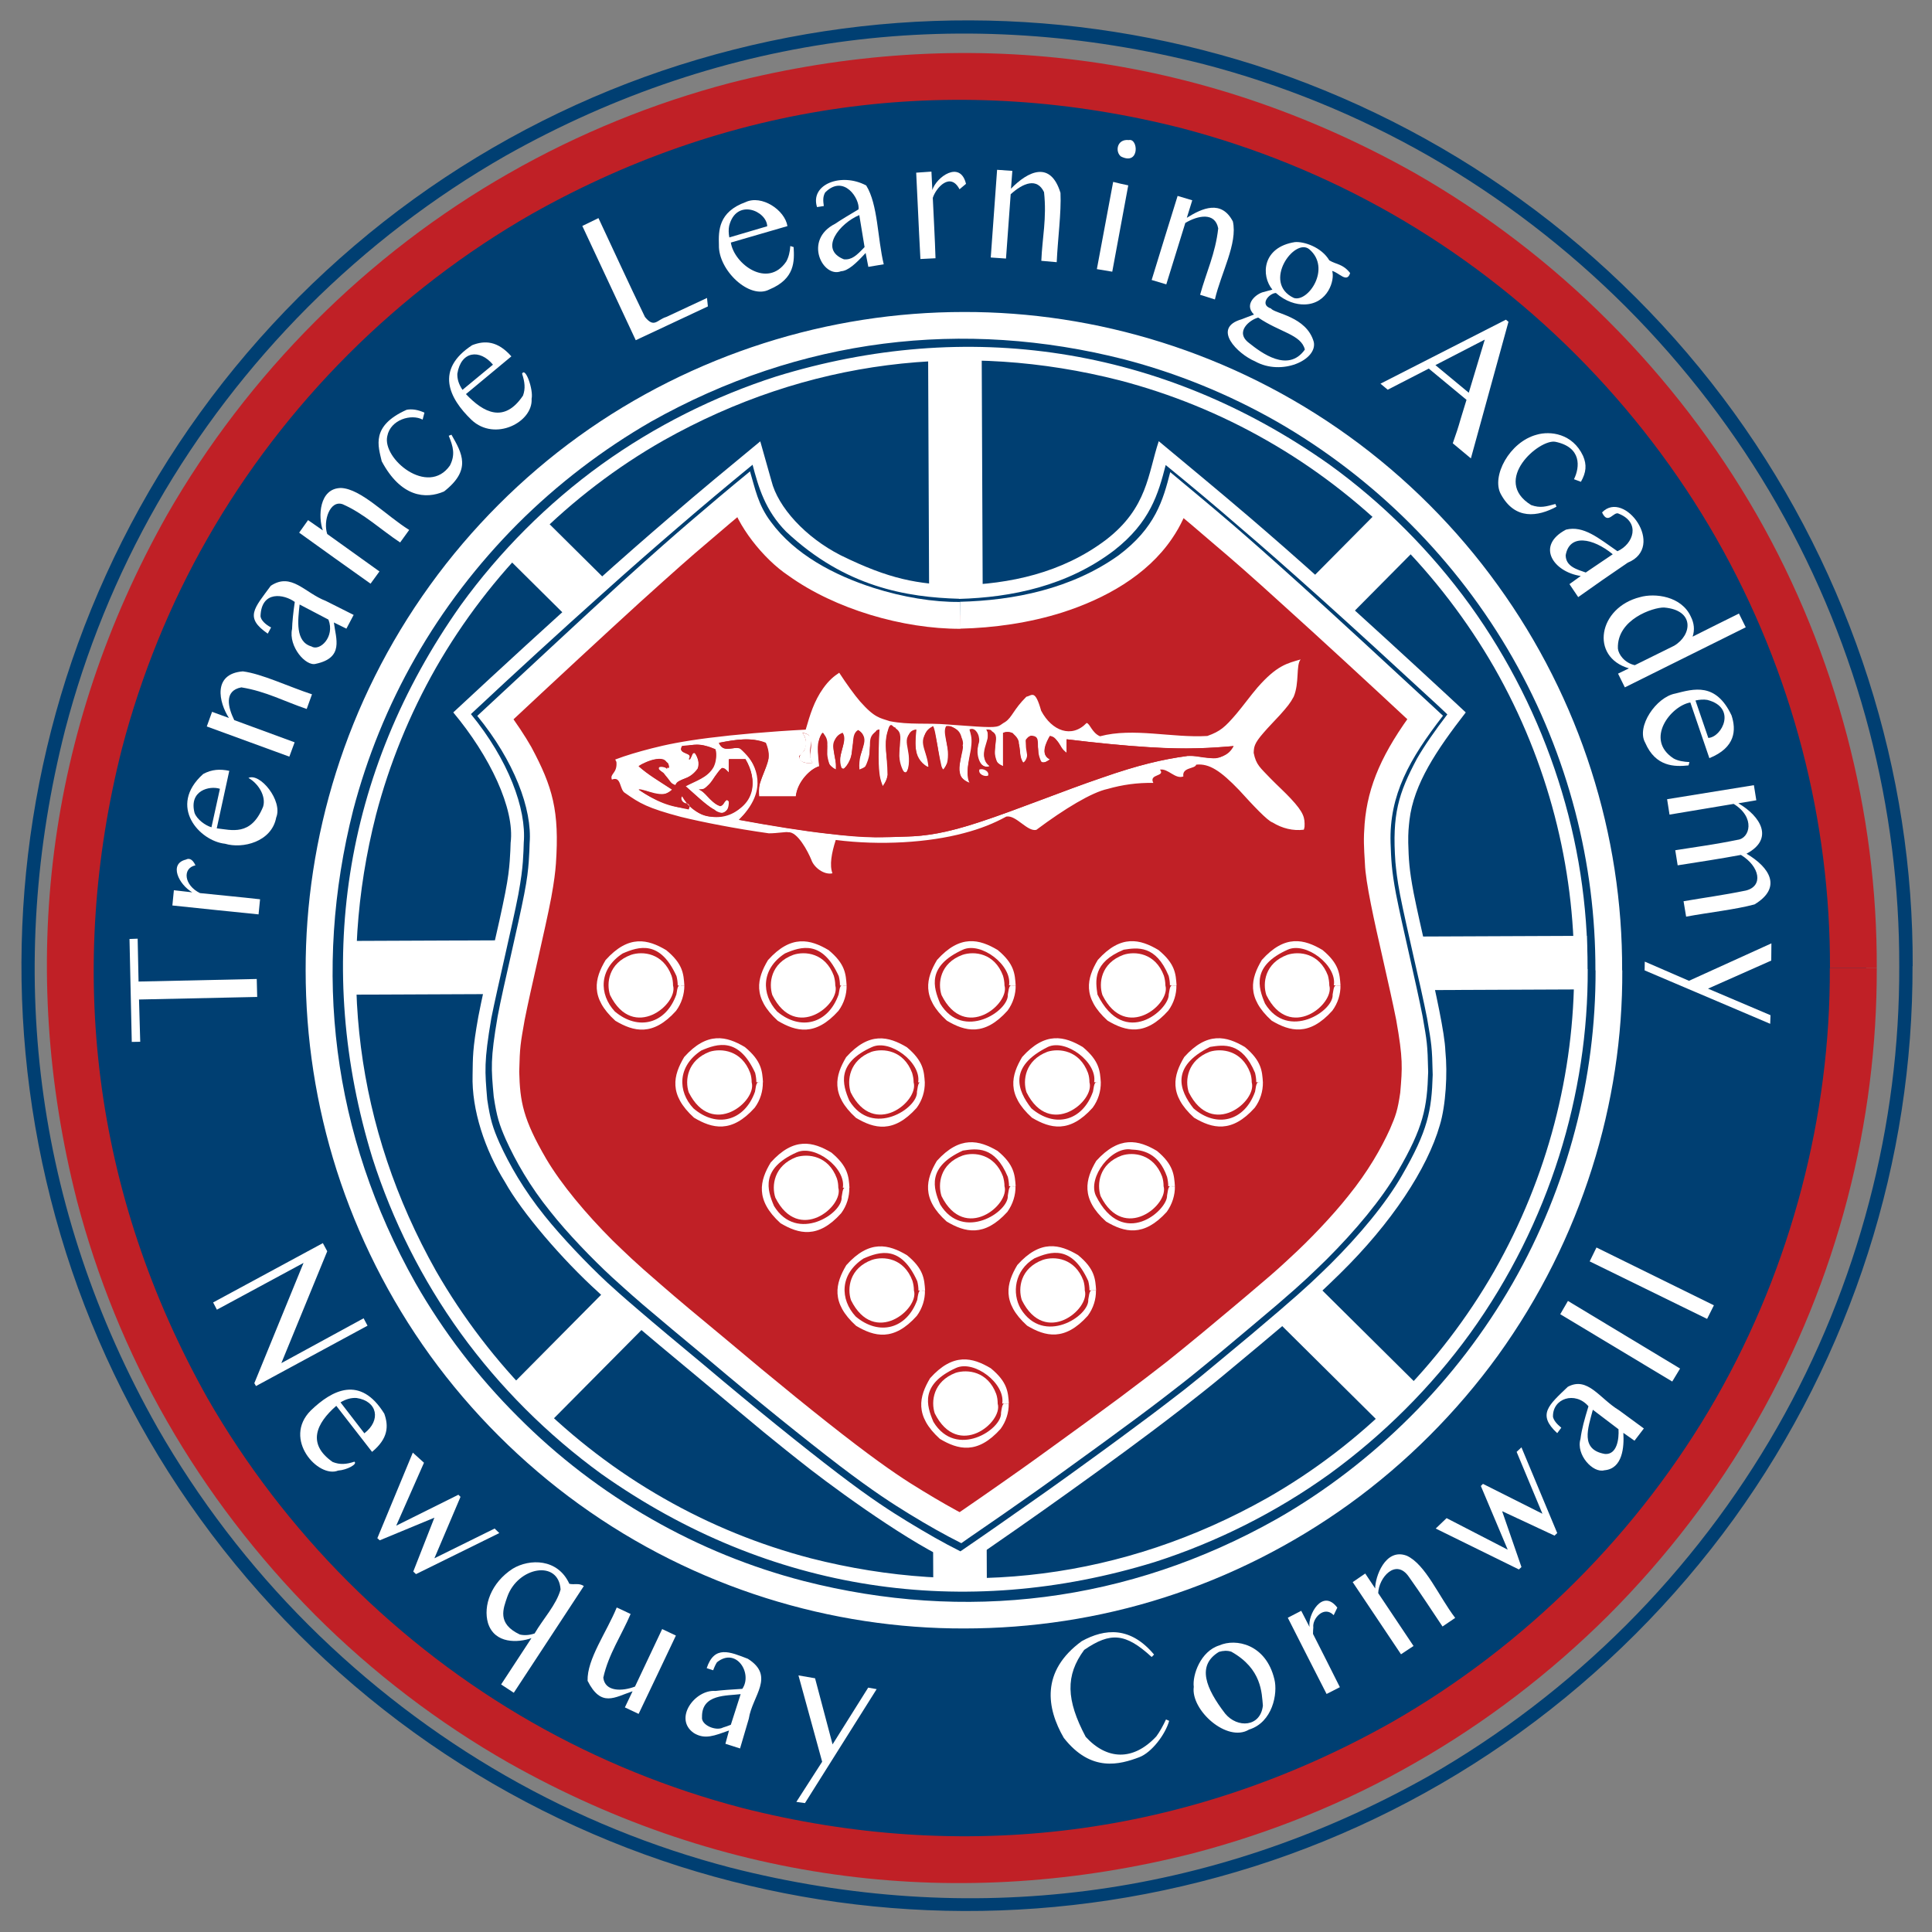 <?xml version="1.0" encoding="utf-8"?>
<!-- Generator: Adobe Illustrator 27.7.0, SVG Export Plug-In . SVG Version: 6.00 Build 0)  -->
<svg version="1.1" id="Layer_1" xmlns="http://www.w3.org/2000/svg" xmlns:xlink="http://www.w3.org/1999/xlink" x="0px" y="0px"
	 viewBox="0 0 1280 1280" style="enable-background:new 0 0 1280 1280;" xml:space="preserve">
<rect x="0" y="0" width="1280" height="1280" fill="#808080" stroke="none"/>
<style type="text/css">
	.st0{fill:#003F72;}
	.st1{fill:#FFFFFF;}
	.st2{fill:#C02026;}
</style>
<path class="st0" d="M1262.7,640h-4.4c0.2,52.6-6.5,105.2-20,156.5c-13.5,51.5-33.9,102.1-60.9,149.3
	c-27.1,47.4-60.9,91.7-99.9,130.7c-39,39-83.3,72.9-130.6,100c-145.7,82.1-305.5,100.9-462.7,60.9c-51.5-13.4-101.9-33.8-149.2-60.9
	c-47.3-27.1-91.6-61-130.7-100s-72.9-83.3-100-130.7C22,800.2,3.2,640.3,43.2,483.3C56.7,431.7,77,381.4,104.1,334
	c27.1-47.4,60.9-91.5,100-130.7c39-39,83.3-72.9,130.7-100C480.5,21.2,640.2,2.5,797.4,42.5c51.5,13.4,101.9,33.8,149.3,60.9
	c47.3,27.1,91.6,61,130.6,100c39,39.1,72.9,83.3,100,130.7c54.9,96.2,81.3,202.4,81,306c3,0,5.9,0,8.9,0
	c0.3-64.3-9.6-128.4-29.5-190.5c-19.9-62.1-49.8-122.1-88.9-176.2c-39.1-54.1-87.4-102.4-141.5-141.4c-54.1-39.1-114-69.1-176.1-89
	C709.8,4.5,577.3,2.8,450.2,43.1c-62.1,19.7-122,49.7-176.1,88.8c-54.1,39.1-102.4,87.4-141.5,141.5c-39.1,54-69,114-88.8,176
	c-38.6,121.4-40.3,253.8,0,380.8c19.8,62.1,49.7,122.1,88.8,176c39.1,54.1,87.4,102.4,141.5,141.5c54.1,39.1,114,69,176.1,88.8
	c121.4,38.6,253.8,40.3,380.9,0c62.1-19.7,122-49.7,176.1-88.8c54.1-39.1,102.4-87.4,141.5-141.4c39.1-54.1,69-114.1,88.9-176.2
	c19.9-62.1,29.7-126.2,29.5-190.3H1262.7"/>
<path class="st0" d="M1236.4,644.3c0,61.4-9.3,122.6-28.2,181.9c-18.9,59.3-47.5,116.5-84.8,168.3c-37.3,51.5-83.5,97.8-135.1,135
	c-106.2,76.7-230.5,113.4-350,113.1c-61.3,0-122.6-9.3-181.9-28.1c-59.3-19-116.5-47.6-168.2-85c-51.7-37.2-97.8-83.4-135.1-135
	c-37.3-51.7-65.9-109-84.8-168.3c-36.8-115.9-38.5-242.4,0-363.8c18.9-59.1,47.5-116.4,84.8-168.1c37.4-51.7,83.5-97.8,135.1-135.2
	c51.7-37.4,108.9-65.9,168.2-84.8c115.9-36.9,242.4-38.6,363.8,0c59.3,19,116.5,47.4,168.2,84.8c51.7,37.4,97.8,83.4,135.1,135.2
	C1200.1,400.5,1236.7,524.8,1236.4,644.3"/>
<path class="st0" d="M1047.3,642.1c0,41.9-6.3,83.6-19.2,124.1c-12.9,40.3-32.4,79.3-57.8,114.6c-25.4,35.2-56.9,66.5-92.1,92.1
	c-110.3,78.1-237.9,96.2-362.6,57.8c-40.4-12.8-79.4-32.2-114.6-57.8c-35.2-25.5-66.7-56.9-92.1-92.1
	c-78-110.3-96.2-238.1-57.8-362.7c12.9-40.3,32.4-79.3,57.8-114.6c25.4-35.2,56.9-66.5,92.1-92.1c110.3-78.1,237.9-96.2,362.6-57.8
	c40.4,12.8,79.4,32.2,114.6,57.8c35.2,25.5,66.7,56.9,92.1,92.1C1022.5,475.9,1047.5,560.7,1047.3,642.1"/>
<path class="st1" d="M1047.3,642.1h-4.4c0.1,34.5-4.3,68.8-13.1,102.4c-8.8,33.6-22.1,66.5-39.8,97.6
	c-17.7,30.9-39.8,59.8-65.3,85.3c-25.5,25.5-54.4,47.6-85.4,65.2c-95.2,53.6-199.5,66-302.2,39.8c-33.7-8.8-66.6-22.1-97.5-39.8
	c-30.9-17.6-59.8-39.7-85.4-65.2c-25.5-25.5-47.6-54.5-65.3-85.3c-53.6-95.3-65.9-199.6-39.8-302.2c8.8-33.6,22.1-66.5,39.8-97.6
	c17.7-30.9,39.8-59.8,65.3-85.3c25.5-25.5,54.4-47.6,85.4-65.2c95.2-53.6,199.5-66,302.2-39.8c33.7,8.8,66.6,22.1,97.5,39.8
	c30.9,17.6,59.8,39.7,85.4,65.2c25.5,25.5,47.6,54.5,65.3,85.3c35.9,62.9,53.1,132.2,52.9,199.8c2.9,0,5.9,0,8.9,0
	c0.2-42.1-6.3-84.5-19.4-125.2c-13.1-40.9-32.8-80.3-58.5-116c-25.7-35.5-57.5-67.4-93.1-93.1c-111.5-78.8-240.6-97.2-366.5-58.4
	c-40.8,13.1-80.3,32.8-115.9,58.4c-35.6,25.7-67.4,57.6-93.1,93.1c-78.9,111.5-97.2,240.7-58.5,366.5c13.1,40.9,32.7,80.3,58.5,116
	c25.7,35.5,57.5,67.2,93.1,93.1c111.5,78.8,240.6,97.2,366.6,58.4c40.8-13.1,80.3-32.8,115.9-58.4c35.6-25.9,67.4-57.6,93.1-93.1
	c52.8-73.3,78.3-159,77.9-241.4H1047.3z"/>
<polygon class="st1" points="230.2,659 1051.4,655.5 1051.3,620 230.1,623.4 "/>
<rect x="616.6" y="233.9" transform="matrix(1 -4.182432e-03 4.182432e-03 1 -2.679 2.659)" class="st1" width="35.5" height="816.2"/>
<polygon class="st1" points="362.4,944.3 940.7,361.1 915.5,336.2 337.3,919.3 "/>
<rect x="620.7" y="236.2" transform="matrix(0.704 -0.71 0.71 0.704 -268.541 643.96)" class="st1" width="35.5" height="816.1"/>
<path class="st1" d="M635.7,387.9c-28.1-0.9-46.1-4-78.7-20c-23.4-11.9-41.6-31.9-45.9-49.3l-7.4-26.2
	c-22.5,18.6-39.1,32.2-60.5,50.7c-14.2,12.2-30.1,26-52.3,46c-25.3,22.6-58.6,53.1-90.6,82.9c24.1,28.8,40.9,63.8,38,86.4
	c-0.1,2.9-0.2,7.1-0.6,12.1c-0.4,5.2-1,11-3,21.2c-2,10.2-5.2,24.5-8.7,39.7c-3.4,15.2-7,31.2-9.1,42.2c-3.9,21.7-3.6,26.9-3.8,38.6
	c-0.7,23.1,8.2,49.7,21.5,71c11.1,20,38.1,51.5,61.8,72.9c4.7,4.5,10.2,9.5,21.1,18.8c10.9,9.3,27.2,22.9,43.6,36.5
	c16.8,14.1,33.7,28.1,45.1,37.6c11.4,9.3,17.3,14,22.5,18.1c18.4,14.8,67.4,51,99.1,66.2l9.4,4.8c22.4-15.2,50-34.5,70.9-49.5
	c11.8-8.4,26.1-18.8,38.3-27.8c9.8-7.2,22.8-16.9,36.1-27.2c11.5-9,19.5-15.3,27.8-22.2h0c16.4-13.6,32.7-27.2,43.6-36.5
	c19.2-16.6,24.1-21.6,33.8-31c34.3-33.6,58-69.8,66.2-98.4c4-13.1,5.2-34.5,3.7-49.1c-0.4-11.9-6.3-38.4-12.3-65
	c-3.4-15.2-6.7-29.5-8.7-39.7c-3-15.7-3.3-22.4-3.6-33.3c-0.1-7.1,0.3-10.2,0.8-15c2.8-24,18-46.5,37.3-71.4l-11.7-10.9
	c-28.3-26.2-56.7-52.2-78.9-72.1c-22.2-20-38.1-33.8-52.3-46c-22-18.8-40.6-34.1-60.5-50.7c-7.2,21.7-7.4,44.1-34.9,65.3
	c-29.4,22.2-64,29.3-97.5,30.2l0.7,35.5c40.3-1.7,82.9-8.3,124.6-42.6c17.9-15.7,28.9-34.8,33.9-52.6l-17.1-4.8l-11.3,13.6
	c12.5,10.3,25,20.9,39,32.9c14.1,12.1,29.8,25.9,51.8,45.7c22,19.7,50.3,45.5,78.3,71.5l12.1-13.1l-14.2-10.5
	c-20.9,28.3-31,49.5-34.5,75.5c-1.6,14.8-1.2,19.7-0.4,33.8c0.4,12.2,6.2,38.8,12.3,65.3c3.4,15.2,6.8,29.7,8.7,39.8
	c4.5,25,4.1,30.7,2.8,46.4c-0.9,7.6-2.6,14-5.4,20.5h0c-11.4,25.7-26.4,46-53.9,73.8c-3.7,3.6-7.4,7.2-11.8,11.4
	c-4.4,4.1-9.6,8.8-20.2,17.9c-10.7,9.1-26.8,22.8-43.1,36.2c-9.2,7.8-16.6,13.4-27,21.6c-13.6,10.5-27,20.5-40,30
	c-7.1,5.2-15.1,11-24.9,18.1c-9.8,7.1-21.3,15.2-29,20.7c-7.7,5.5-11.7,8.3-16.1,11.4c-8.3,5.7-15.4,10.7-21.4,14.8
	c-2.3,1.6-2.5,1.7-3.5,2.4l10.2,14.5l8.1-15.9c-16.8-8.6-30.2-16.7-47.4-28.4c-16.6-11.6-34.2-24.7-45.9-34.1
	c-5.1-4-10.8-8.4-22.1-17.8c-11.3-9.3-28-23.3-44.7-37.2c-16.3-13.4-32.5-27.1-43.2-36.2c-18.7-16-22.9-20.5-32-29.3
	c-25-24.5-44.8-51.7-53.9-73.8c-6.4-14.7-6.9-32.1-5.6-46.2c0.4-4.8,1-10.5,3-20.7c2-10,5.3-24.7,8.7-39.8c3.4-15.2,7-31,9.1-42.1
	c2.1-11.2,2.8-17.6,3.2-23.3c2.5-37.1-2.2-54.3-17.5-83.1c-4.3-7.6-10.4-16.9-17.4-26.2l-14.2,10.5l12.1,13.1
	c28-26,56.2-51.7,78.1-71.4c22-19.8,37.8-33.6,51.9-45.7c14.1-12.1,26.6-22.6,39.2-33.1l-11.3-13.6l-17.1,4.8
	c5.6,18.8,16.2,37.6,41.1,56.7c32.4,24.7,78.6,38.8,117.9,38.4L635.7,387.9z"/>
<path class="st0" d="M635.4,396.7c-34.5-1-75.3-7.6-114.6-44.5c-13.9-14.1-18.3-29.5-22.2-44.3c-18.3,15-31.9,26.4-49.9,41.9
	c-14.2,12.2-30.1,26-52.2,45.9C372.8,416.9,342,445,312,473.1c24.7,30.2,36.9,62.6,35,85.3c-0.1,3.1-0.2,7.4-0.6,12.6
	c-0.4,5.2-1.1,11.2-3,21.6c-2,10.5-5.4,25.3-8.8,40.5c-3.4,15.2-7,30.9-9.1,41.5c-4.9,29-4.3,34.8-2.7,53.8
	c2,13.4,3.7,18.8,8.1,28.8c6.5,14.3,16,31,30,48.4c11.3,14.1,28.1,31.7,41.3,44c4.7,4.3,10,9.1,20.9,18.4
	c10.8,9.3,27.1,22.9,43.5,36.5c32.4,27.4,65.5,54.1,88.3,71.5c22.8,17.4,35.3,25.3,46.4,32.1c12.8,7.8,23.6,14,35,19.7
	c15.7-10.7,33.4-23.1,49-34.1c6.1-4.3,11.6-8.1,23.5-16.7c11.9-8.6,30.3-21.9,44.3-32.4c14.1-10.3,23.9-18.1,31.8-24.1
	c7.8-6.2,13.7-11,24.8-20.3c11.1-9.1,27.4-22.8,38.2-32.1c19.1-16.4,23.8-21.2,33.4-30.5c19.4-19.3,36.9-40.3,47.5-58.8
	c17.2-29.7,19.7-42.9,20.4-66.7c-0.4-19-0.8-20.3-3.7-37.4c-2.1-10.7-5.6-26.4-9.1-41.5c-3.4-15.2-6.8-30-8.8-40.3
	c-2-10.5-2.6-16.6-3.1-21.7c-2.3-31.7,2-45.5,14.3-68.6c4.8-8.4,12.4-19.3,20.1-29.3l-5.8-5.5c-28.2-26-56.6-52.1-78.7-71.9
	c-22.1-19.8-38-33.8-52.2-45.9c-18.1-15.7-33.6-28.6-49.9-41.9c-4.9,19-10.2,37.8-34.1,56.5c-31,23.6-67.8,31.2-103,32.2l0.3,17.8
	c38.3-1.6,79.2-7.8,118.8-40.3c16.6-14.5,26.8-32.1,31.3-48.4l-8.5-2.4l-5.6,6.9c12.6,10.5,25.2,21,39.3,33.3
	c14.2,12.1,30,25.9,52,45.7c22,19.8,50.2,45.5,78.2,71.5l6-6.6l-7.1-5.3c-21.2,28.6-31.3,50.9-33.4,76.5
	c-0.8,10.7-0.5,15.3,0.2,26.9c0.4,12.2,6.2,38.1,12.1,64.3c3.4,15.2,6.8,30,8.8,40.3c4.6,26.4,4.1,32.1,2.7,48.8
	c-1.8,11.9-3.1,15.7-6.9,24.5c-5.8,12.9-14.9,29-28,45c-10.7,13.6-26.6,30-39,41.4c-4.5,4.1-9.7,9-20.4,18.1
	c-10.7,9.3-27,22.8-38,31.9c-11,9.1-16.8,13.8-24.5,20c-7.8,6.2-17.6,13.6-31.6,24.1c-14,10.3-32.3,23.6-43.5,31.7
	c-22.3,16-22.8,16.2-33.9,24.1c-11.4,7.9-22.1,15.5-34,23.6l4.9,7.4l4-7.9c-9.4-4.8-18.5-10-29.2-16.6
	c-10.7-6.6-22.9-14.3-45.4-31.4c-22.4-17.2-55.2-43.6-87.2-70.7c-16.3-13.4-32.5-27.1-43.3-36.2c-18.8-16.2-23.2-20.9-32.5-29.8
	c-18.1-17.9-34.5-37.6-44.5-54.8c-15.6-26.7-17.7-38.4-18.2-58.4c0.4-17.1,0.8-18.8,3.6-34.8c2-10.3,5.4-25.2,8.8-40.3
	c3.4-15.2,6.9-30.7,9-41.5c2.1-11,2.7-17.2,3.1-22.8c2.4-35.3-2.1-51.4-16.4-78.3c-4.1-7.2-10.1-16.2-16.7-25.2l-7.1,5.3l6,6.6
	c28-26,56.2-51.7,78.2-71.5c22-19.8,37.8-33.6,52-45.9c14.2-12.1,26.7-22.6,39.3-33.1l-5.7-6.9l-8.5,2.4c5.2,17.6,15.1,34.7,38,52.4
	c31,23.3,74.7,36.5,112.3,36.4L635.4,396.7"/>
<path class="st2" d="M636,407.6c-35.4-1.4-76.8-5.5-122.3-44.8c-12-11.9-18.3-23.6-21.6-35c-9.4,7.8-18.8,15.7-29.3,24.8
	c-10.6,9-22.4,19.3-45.1,40c-22.7,20.5-56.2,51.5-89.6,82.8c17.8,23.3,29.2,48.3,30.8,67.1c0.8,6.7,1.2,14.5,0.4,25
	c-0.7,10.7-2.5,24.1-6.9,45c-4.4,21-11.4,49.5-14.8,68.1c-3.4,18.8-3.2,27.6-2.7,35c1.5,17.9,3,24.1,8.5,36.5
	c3.2,7.1,8.1,16.2,14.6,26.7c6.5,10.3,14.6,22.1,34.1,41.7c19.5,19.7,50.4,47.4,82.6,73.3c31.8,27.1,64.3,53.3,86.7,70.3
	c22.4,17.1,34.6,24.8,45.3,31.4c10.7,6.6,20,11.7,29.4,16.7c32.5-22.6,64.9-45.5,88-62.2c23.1-16.9,37.1-27.6,47.8-35.9
	c10.7-8.3,18.1-14.1,25.3-20.3c32.2-25.9,63.1-53.6,82.6-73.3c19.5-19.7,27.6-31.4,34.1-41.7c18.8-30.2,21.9-44.8,23.1-63.3
	c0.5-7.4,0.7-16.2-2.7-35c-3.4-18.6-10.4-47.1-14.8-68.1c-4.4-20.9-6.2-34.3-6.9-45c-2-42.1,7.7-58.4,31.3-92.1
	c-32.5-30.3-65.2-60.3-87.7-80.7c-22.4-20.3-34.6-30.9-45.6-40.3c-11-9.3-20.8-17.6-30.7-25.9c-3.9,17.1-20.3,38.1-35.9,48.3
	C711.6,398.8,675.1,406.4,636,407.6L636,407.6z"/>
<path class="st1" d="M635.9,398.8c-17.4,0.2-37.6-3.1-57.1-9.3c-26.2-8.4-52.2-22.1-68.1-43.8c-8.6-11.4-10.4-22.1-13.8-33.4
	c-15.1,12.4-25.5,21.2-40,33.6c-10.6,9.1-22.5,19.5-45.2,40c-24,21.9-60.1,55.5-95.5,88.4c24.4,29.8,36.5,61.7,34.7,84.3
	c-0.1,2.9-0.2,7.2-0.6,12.4c-0.4,5.2-1,11.2-3,21.4c-2,10.3-5.3,25-8.7,40c-3.4,15-6.9,30.3-8.9,41c-4.9,28.6-4.3,34.3-2.6,53.1
	c2,13.3,3.7,18.6,8,28.4c6.4,14.1,15.8,30.9,29.6,47.9c11.1,14.1,27.8,31.4,40.8,43.4c4.6,4.1,9.9,9.1,20.6,18.3
	c10.7,9.1,26.8,22.6,43,36c32,27.1,64.7,53.4,87.3,70.7c22.5,17.1,34.9,25,45.8,31.7c12.7,7.8,23.4,13.8,34.7,19.5l4.4-3.1l-1.1-1.6
	l1.1,1.6h0l-1.1-1.6l1.1,1.6c15.4-10.5,31-21.4,44.9-31.2c5.8-4.1,11.1-7.9,22.8-16.4c11.7-8.4,29.8-21.6,43.7-31.9
	c13.9-10.3,23.5-17.8,31.2-23.8c7.7-6,13.4-10.9,24.4-19.8c10.9-9.1,27-22.6,37.7-31.7c18.9-16.2,23.5-21,33-30.2
	c19.1-19.1,36.4-39.8,47-58.1c17.1-29.3,19.5-42.4,20.2-66c-0.4-18.6-0.8-20.2-3.7-36.9c-2.1-10.7-5.5-26-8.9-41
	c-3.4-15-6.7-29.7-8.7-40c-3-15.9-3.2-22.8-3.6-33.8c-1-31.9,12.6-55.7,34.7-84.3l-5.9-5.5c-32.6-30.2-65.3-60.3-87.8-80.7
	c-22.5-20.3-34.7-31-45.7-40.5c-14.9-12.8-27.8-23.4-41.3-34.7c-4.7,18.4-9.8,36.9-34.3,55.2c-31.2,22.2-69.3,29.8-105,30.7
	l0.3,17.8c22.1-0.5,45.6-3.8,67.4-10.7c28.2-9,56.2-24.5,72.8-49c5.9-8.6,9.7-17.2,12.2-26l-8.5-2.4l-5.6,6.9
	c9.8,8.1,19.6,16.4,30.6,25.9c11,9.3,23.1,19.8,45.5,40.2c22.4,20.2,55,50.2,87.5,80.5l6-6.6l-7.1-5.3c-21.1,28.3-30.9,50.3-33,75.7
	c-0.8,10.3-0.5,15.2,0.2,26.5c0.4,12.2,6.1,37.8,12,63.6c3.4,15,6.7,29.7,8.7,39.8c4.6,25.9,4.1,31.7,2.7,48.3
	c-1.7,11.7-3,15.3-6.8,24.1c-5.8,12.8-14.7,28.4-27.6,44.3c-10.6,13.4-26.2,29.7-38.5,40.9c-4.4,4.1-9.6,9-20.2,17.9
	c-10.6,9.1-26.6,22.4-37.5,31.5c-10.9,9-16.6,13.6-24.2,19.7c-7.7,6-17.3,13.4-31.2,23.8c-13.9,10.3-31.9,23.4-43,31.4
	c-21.9,15.9-22.6,16.2-33.6,24c-10.3,7.2-18.3,12.8-28.1,19.5c-2.6,1.9-3.5,2.4-5.6,3.8l5,7.4l4-7.9c-9.2-4.8-18.3-10-28.8-16.4
	c-10.6-6.4-22.6-14.1-44.8-31c-22.2-16.9-54.5-43.1-86.1-69.8c-16.1-13.3-32.2-26.7-42.7-35.9c-18.6-16-22.9-20.5-32.1-29.3
	c-17.8-17.8-34-37.2-44-54.1c-15.4-26.4-17.4-37.9-17.9-57.8c0.4-16.7,0.8-18.4,3.6-34.3c2-10.2,5.3-24.8,8.7-39.8
	c3.4-15.2,6.9-30.5,8.9-41.2c2-10.9,2.7-17.1,3.1-22.4c2.4-35-2.1-50.9-16.3-77.4c-4.1-7.2-9.9-16-16.5-24.8l-7.1,5.3l6,6.6
	c33.3-31.2,66.8-62.2,89.4-82.8c22.7-20.5,34.4-30.9,45-39.8c10.6-9.1,19.8-16.9,29.2-24.7l-5.7-6.9l-8.5,2.4
	c4.1,17.6,22,40.2,38.6,51.2c30.9,22.2,75.9,35.3,113.9,35.2L635.9,398.8z"/>
<path class="st1" d="M880.7,652.9c3.7,12.2-26.3,37.4-41.7,6.4c-2.6-7.8-1.1-21.2,13.9-26.7c7.8-2.6,21.3-1.2,26.9,13.8
	C880.3,648.4,880.7,650.7,880.7,652.9z"/>
<path class="st1" d="M772.1,652.9c3.7,12.2-26.3,37.4-41.7,6.4c-2.6-7.8-1.1-21.2,13.9-26.7c7.8-2.6,21.2-1.2,26.8,13.8
	C771.7,648.4,772.1,650.7,772.1,652.9z"/>
<path class="st1" d="M665.5,652.9c3.7,12.2-26.3,37.4-41.7,6.4c-2.6-7.8-1.1-21.2,13.9-26.7c7.8-2.6,21.2-1.2,26.8,13.8
	C665.1,648.4,665.5,650.7,665.5,652.9z"/>
<path class="st1" d="M553.4,652.9c3.7,12.2-26.3,37.4-41.7,6.4c-2.5-7.8-1.1-21.2,13.9-26.7c7.8-2.6,21.2-1.2,26.8,13.8
	C553,648.4,553.4,650.7,553.4,652.9z"/>
<path class="st1" d="M445.9,652.9c3.7,12.2-26.3,37.4-41.7,6.4c-2.6-7.8-1.1-21.2,13.9-26.7c7.8-2.6,21.2-1.2,26.8,13.8
	C445.6,648.4,445.9,650.7,445.9,652.9z"/>
<path class="st1" d="M498,717.1c3.7,12.4-26.3,37.4-41.7,6.6c-2.6-7.8-1.1-21.2,13.9-26.9c7.8-2.4,21.2-1,26.8,14
	C497.7,712.8,498,715,498,717.1z"/>
<path class="st1" d="M605.3,717.1c3.7,12.4-26.3,37.4-41.7,6.6c-2.5-7.8-1.1-21.2,13.9-26.9c7.8-2.4,21.2-1,26.8,14
	C604.9,712.8,605.3,715,605.3,717.1z"/>
<path class="st1" d="M721.8,717.1c3.7,12.4-26.3,37.4-41.7,6.6c-2.6-7.8-1.1-21.2,13.9-26.9c7.8-2.4,21.2-1,26.8,14
	C721.5,712.8,721.8,715,721.8,717.1z"/>
<path class="st1" d="M829.3,717.1c3.7,12.4-26.3,37.4-41.7,6.6c-2.6-7.8-1.1-21.2,13.9-26.9c7.8-2.4,21.2-1,26.8,14
	C829,712.8,829.3,715,829.3,717.1z"/>
<path class="st1" d="M560.6,786.9c-1.5-0.2-2.1-0.2-3,6.2c0.9,10.9-29.7,30.7-44.8,5.9c-4.6-10.7-8.9-24.8,15-35.5
	c12-5.5,32.8,10.3,30.6,23.4c1.5,0,2.9,0,4.4,0c-0.5-7.4-0.9-14.1-12-23.3c-12.1-7.2-24.9-10.5-40.2,6.6
	c-7.2,11.9-10.5,24.8,6.5,40.2c12.1,7.2,24.9,10.5,40.2-6.6c3.7-5,5.5-11,5.4-16.9H560.6z"/>
<path class="st1" d="M665.5,785.9c3.7,12.2-26.3,37.4-41.7,6.6c-2.6-7.9-1.1-21.4,13.9-26.9c7.8-2.6,21.2-1,26.8,13.8
	C665.1,781.5,665.5,783.6,665.5,785.9z"/>
<path class="st1" d="M661,930c3.7,12.2-26.3,37.2-41.7,6.4c-2.6-7.8-1.1-21.2,13.9-26.9c7.8-2.4,21.2-1,26.8,14
	C660.7,925.5,661,927.7,661,930z"/>
<path class="st1" d="M776.2,785.9c-1.5-0.2-2.1-0.2-3,6.2c0.5,9.5-29.2,36.2-47.2,0c-5.5-12.1,10.4-32.9,23.6-30.5
	c7,0.3,18,1.9,23.6,18.1c0.5,2.1,0.8,4.1,0.8,6.2c1.5,0,2.9,0,4.4,0c-0.5-7.4-0.9-14.3-11.9-23.4c-12.1-7.2-24.9-10.3-40.2,6.6
	c-7.2,12.1-10.5,25,6.5,40.2c12.1,7.2,24.9,10.5,40.2-6.4c3.7-5.2,5.5-11.2,5.4-16.9H776.2z"/>
<path class="st1" d="M605.5,855c3.7,12.2-26.3,37.4-41.7,6.4c-2.6-7.8-1.1-21.2,13.9-26.7c7.8-2.6,21.2-1.2,26.8,13.8
	C605.1,850.5,605.5,852.7,605.5,855z"/>
<path class="st1" d="M724,855c-1.5-0.2-2.1-0.2-3,6c0.9,10.9-29.7,30.7-44.8,6c-5.8-10.2-4.2-25.3,9.1-33.3c10.8-4.7,24.8-9,35.7,15
	c0.5,2.1,0.8,4.1,0.8,6.2c1.5,0,2.9,0,4.4,0c-0.5-7.6-0.9-14.3-12-23.4c-12.1-7.2-24.9-10.5-40.2,6.6c-7.2,12.1-10.5,24.8,6.5,40.2
	c12.1,7.2,24.9,10.5,40.2-6.6c3.7-5,5.5-11,5.4-16.7H724z"/>
<path class="st1" d="M885.9,652.9c-1.5-0.2-2.1-0.2-3,6c0.9,10.9-29.7,30.7-44.8,6c-4.6-10.9-8.8-25,15-35.7
	c12-5.5,32.8,10.3,30.6,23.6c1.5,0,2.9,0,4.4,0c-0.5-7.6-0.9-14.3-11.9-23.4c-12.1-7.2-24.9-10.5-40.2,6.6
	c-7.2,12.1-10.5,24.8,6.5,40.2c12.1,7.2,24.9,10.5,40.2-6.6c3.7-5,5.5-11,5.4-16.7H885.9z"/>
<path class="st1" d="M777.3,652.9c-1.5-0.2-2.1-0.2-3,6c0.5,9.7-29.2,36.4-47.2,0c-1.3-9-3.3-21.2,17.4-29.7
	c9.1-1.4,21.2-3.3,29.8,17.4c0.5,2.1,0.8,4.1,0.8,6.2c1.5,0,2.9,0,4.4,0c-0.5-7.6-0.9-14.3-12-23.4c-12.1-7.2-24.9-10.5-40.2,6.6
	c-7.2,12.1-10.5,24.8,6.5,40.2c12.1,7.2,24.9,10.5,40.2-6.6c3.7-5,5.5-11,5.4-16.7H777.3z"/>
<path class="st1" d="M670.7,652.9c-1.5-0.2-2.1-0.2-3,6c0.9,10.9-29.7,30.9-44.8,6c-4.6-10.9-8.9-24.8,15-35.7
	c12-5.5,32.8,10.3,30.6,23.6c1.5,0,2.9,0,4.4,0c-0.5-7.6-0.9-14.3-11.9-23.4c-12.1-7.2-24.9-10.5-40.2,6.6
	c-7.2,12.1-10.5,24.8,6.5,40.2c12.1,7.2,24.9,10.5,40.2-6.6c3.7-5,5.5-11,5.4-16.7H670.7z"/>
<path class="st1" d="M558.6,652.9c-1.5-0.2-2.1-0.2-3,6c-6.9,19.5-25.3,24.3-40.8,11.2c-10.5-11.4-10.6-28.1,5.2-38.4
	c10.8-4.7,24.8-9,35.7,15c0.5,1.9,0.8,4.1,0.8,6.2c1.5,0,3,0,4.4,0c-0.5-7.6-0.9-14.3-11.9-23.4c-12.1-7.2-24.9-10.5-40.2,6.6
	c-7.2,12.1-10.5,24.8,6.5,40.2c12.1,7.2,24.9,10.5,40.2-6.6c3.7-5,5.5-11,5.4-16.7H558.6z"/>
<path class="st1" d="M451.1,652.9c-1.5-0.2-2.1-0.2-3,6c-6.9,19.5-25.3,24.3-40.8,11.2c-10.5-11.4-10.6-28.1,5.2-38.4
	c10.8-4.7,24.8-9,35.7,15c0.5,1.9,0.8,4.1,0.8,6.2c1.5,0,3,0,4.4,0c-0.5-7.6-0.9-14.3-12-23.4c-12.1-7.2-24.9-10.5-40.2,6.6
	c-7.2,12.1-10.5,24.8,6.5,40.2c12.1,7.2,24.9,10.5,40.2-6.6c3.7-5,5.5-11,5.5-16.7H451.1z"/>
<path class="st1" d="M503.2,717.1c-1.5-0.2-2.1-0.2-3,6.2c-6.9,19.5-25.4,24.3-40.8,11c-10.5-11.2-10.6-27.9,5.2-38.3
	c10.8-4.7,24.8-9,35.7,14.8c0.5,2.1,0.8,4.1,0.8,6.2c1.5,0,2.9,0,4.4,0c-0.5-7.4-0.9-14.1-12-23.3c-12.1-7.2-24.9-10.5-40.2,6.6
	c-7.2,12.1-10.5,24.8,6.5,40.2c12.1,7.2,24.9,10.5,40.2-6.6c3.7-5,5.5-11,5.4-16.9H503.2z"/>
<path class="st1" d="M610.5,717.1c-1.5-0.2-2.1-0.2-3,6.2c0.9,10.9-29.7,30.7-44.8,5.9c-4.6-10.7-8.8-24.8,15-35.5
	c12-5.5,32.8,10.3,30.6,23.4c1.5,0,3,0,4.4,0c-0.5-7.4-0.9-14.1-11.9-23.3c-12.1-7.2-24.9-10.5-40.2,6.6
	c-7.2,12.1-10.5,24.8,6.5,40.2c12.1,7.2,24.9,10.5,40.2-6.6c3.7-5,5.5-11,5.4-16.9H610.5z"/>
<path class="st1" d="M727.1,717.1c-1.5-0.2-2-0.2-3,6.2c-6.9,19.5-25.3,24.3-40.8,11c-9.3-11.9-15.4-27.6,11-40.7
	c12-5.5,32.8,10.3,30.6,23.4c1.5,0,2.9,0,4.4,0c-0.5-7.4-0.9-14.1-11.9-23.3c-12.1-7.2-24.9-10.5-40.2,6.6
	c-7.2,12.1-10.5,24.8,6.5,40.2c12.1,7.2,24.9,10.5,40.2-6.6c3.7-5,5.5-11,5.4-16.9H727.1z"/>
<path class="st1" d="M834.5,717.1c-1.5-0.2-2.1-0.2-3,6.2c-6.9,19.5-25.4,24.3-40.8,11c-9.3-11.9-15.4-27.6,11-40.7
	c9.1-1.4,21.2-3.4,29.8,17.2c0.5,2.1,0.8,4.1,0.8,6.2c1.5,0,2.9,0,4.4,0c-0.5-7.4-0.9-14.1-11.9-23.3c-12.1-7.2-24.9-10.5-40.2,6.6
	c-7.2,12.1-10.5,24.8,6.5,40.2c12.1,7.2,24.9,10.5,40.2-6.6c3.7-5,5.5-11,5.4-16.9H834.5z"/>
<path class="st1" d="M555.4,786.9c3.7,12.4-26.3,37.4-41.7,6.6c-2.6-7.8-1.1-21.2,13.9-26.9c7.8-2.4,21.2-1,26.8,14
	C555.1,782.6,555.4,784.8,555.4,786.9z"/>
<path class="st1" d="M670.7,785.9c-1.5-0.2-2.1-0.2-3,6.2c0.9,10.7-29.7,30.7-44.8,5.9c-4.6-10.9-8.9-24.8,15-35.7
	c9.1-1.4,21.2-3.3,29.8,17.4c0.5,2.1,0.8,4.1,0.8,6.2c1.5,0,2.9,0,4.4,0c-0.5-7.4-0.9-14.3-12-23.4c-12.1-7.1-24.9-10.3-40.2,6.6
	c-7.2,12.1-10.5,25,6.5,40.2c12.1,7.2,24.9,10.5,40.2-6.4c3.7-5.2,5.5-11.2,5.4-16.9H670.7z"/>
<path class="st1" d="M666.2,930c-1.5-0.2-2.1-0.3-3,6c0.9,10.9-29.7,30.9-44.8,6c-4.6-10.9-8.9-24.8,15-35.7
	c12-5.5,32.8,10.3,30.6,23.6c1.5,0,2.9,0,4.4,0c-0.5-7.6-0.9-14.3-12-23.4c-12.1-7.2-24.9-10.5-40.2,6.6
	c-7.2,12.1-10.5,24.8,6.5,40.2c12.1,7.2,24.9,10.5,40.2-6.6c3.7-5,5.5-11,5.4-16.7H666.2z"/>
<path class="st1" d="M770.9,785.9c3.7,12.2-26.3,37.4-41.7,6.6c-2.6-7.9-1.1-21.4,13.9-26.9c7.8-2.6,21.2-1,26.8,13.8
	C770.6,781.5,770.9,783.6,770.9,785.9z"/>
<path class="st1" d="M610.7,855c-1.5-0.2-2.1-0.3-3,6.2c-6.9,19.3-25.3,24.1-40.8,11c-10.5-11.4-10.6-28.1,5.2-38.4
	c10.8-4.7,24.8-9,35.6,15c0.5,1.9,0.8,4.1,0.8,6.2c1.5,0,3,0,4.4,0c-0.5-7.6-0.9-14.3-12-23.4c-12.1-7.2-24.9-10.5-40.2,6.6
	c-7.2,12.1-10.5,24.8,6.5,40.2c12.1,7.2,24.9,10.5,40.2-6.6c3.7-5,5.5-11,5.4-16.7H610.7z"/>
<path class="st1" d="M718.7,855c3.7,12.2-26.3,37.4-41.7,6.4c-2.6-7.8-1.1-21.2,13.9-26.7c7.8-2.6,21.3-1.2,26.9,13.8
	C718.4,850.5,718.7,852.7,718.7,855z"/>
<path class="st1" d="M830.6,498.8c1.6,8.1,4.4,9.8,11.3,17.1c3.9,4,9.7,9.3,13.2,13.1c8.9,9.5,9.4,12.9,9.2,18.6
	c-0.1,0.7-0.2,1.4-0.5,2.1c-7.2,0.9-14.4-0.9-20.7-4.8c-3.3-1-13.2-11.6-22.1-21.4c-12.4-12.9-19.9-17.8-28.5-16.9
	c-0.6,2.9-9.5,1.6-8.5,7.8c-5.4,2.1-10.1-5.5-15.5-4.5c3.8,4.8-7.6,2.6-4.4,8.8c-10.6-0.2-20.5,1.2-30.3,4
	c-10.4,2.2-28.5,13.1-47.2,27.1c-6,1.4-13.4-10-19.9-8.8c-8.2,4.5-17.1,8.1-28.2,11c-23.2,6.2-55,8.3-84.8,4.5
	c-2.8,8.8-4.2,16.6-2.2,22.1c-5.8,1.2-12.3-4.1-13.9-8.8c-2.3-5.7-9.3-19-15.4-18.4c-0.9-0.5-7.1,0.7-12.8,0.7
	c-22.1-3.1-44-7.4-58.3-10.9c-22.2-5.9-27.3-9-36.8-15.7c-4.1-2.1-2.4-11.6-8.9-9c-1.6-4,3.7-4,3-11.7c-0.2-0.3-0.5-1-0.8-1.6
	c7.4-2.8,14.9-5,24.2-7.4c9.3-2.4,20.4-4.7,37.7-6.9c17.3-2.2,40.8-4.3,64.3-5.5c2.9-10,5.5-18.8,11.6-27.4c3.7-5.2,7-7.9,10.6-10.3
	c4.8,7.4,10.1,14.7,13.8,19c9.9,11.2,13.3,10.9,19.7,13.1c13.1,2.6,24.7,1,38.3,2.2c8.5,0.5,18.2,1.4,23.8,1.6
	c11.6,0.5,10-0.9,14.4-3.3c4.6-3.1,5.5-8.3,14-16.7c3.7-0.7,5.7-5.3,9.8,9.3c7.1,13.4,20.2,18.4,30.1,8.1c2.1,0.2,3.6,6.6,8.9,8.8
	c22.1-5.9,47.7,1.2,71.1-0.2c8.7-3.1,11.7-5.9,19.1-14.5c4.1-4.8,9.8-12.6,14.1-17.6c12.9-14.7,19.6-16,28.6-18.6
	c-3.2,3.8-0.7,15.5-4.6,24.7c-2.3,4.3-4.2,6.6-9.1,12.1c-3.3,3.6-8,8.4-10.8,11.7C830.7,492.8,830.8,495,830.6,498.8z M786.3,500.9
	c2.7-2.4,23.9,7.8,31-6.6c-7.3,0.7-14.7,1.2-23.4,1.4c-8.7,0.3-18.7,0.3-33.4-0.7c-14.8-0.9-34.4-2.8-53.9-5.2v9
	c-3.3-0.2-3.7-9-11.1-11.2c-2.3,4-6.6,12.2,0,15.5c-5.2,4.8-8.6-0.5-7.8-2.9c1-4.3-1.9-17.9-7.8-10.5c-1.8,1.7,3.8,11.4-2.1,15.7
	c-3.8-3.8,0.7-10.7-6.8-19.7c-2.2-1-4.2-0.7-6.5-0.2v22.1c-11.4-5.5-0.7-11.4-7.8-23.8c-1-0.5-2.1-0.5-3.3-0.5
	c4,5.7-4.1,12.6-0.6,21c0.6,1.2,1.4,2.2,2.8,3.3c-5.1,2.1-10.2-5.5-8.4-8.6c1.1-4.5,2.2-18.3-4.9-15.7c1.8,6,1.6,7.9,0.9,13.3
	c-1.2,6.6-3.7,16.6-0.9,22.1c-13.6-6.4-2.4-14.1-5.5-30.9c-1.4-5.2-6.4-6.6-10-6.7c-2.9,5.2,3.2,13.8,0.6,24.7
	c-0.6,0.7-2.1,7.1-3.8,2.1c-1.1-1-1.8-14.7-5.6-26.7c-12.1,9.5-3.9,14.3-2.9,26.9c-9.3-1.6-9.1-14.7-8.2-24.7
	c-12,5.3-2.2,12.8-5.3,25.7c-0.3,1-0.8,2.1-1.4,3.1c-10.7-6.7,0.8-15.3-7.1-30.3c-1.7,0.5-3-5.7-5.3,3.6c-2.2,8.1,0,13.6,0.2,27.9
	c-0.4,3.1-1.2,5-3.3,7.6c-0.6-1.4-1.1-2.8-1.6-4.8c-1.5-4.5-1.5-18.8-0.7-32.8c-10.9,5.7-2,11-9.5,25.2c-1.3,0.2-4.5,5.7-4.3-2.9
	c-1.1-1.4,9.1-18.3-0.3-21.9c-6.1,3.8,0.2,15.5-9.1,25.5c-4.5-0.3-2.9-6.7-1.8-10.9c1.2-4.3,2.7-9.5,0.7-12.8
	c-11,7.1-3.6,11.4-4.4,24.3c-10.9-6.6-2.1-11.2-7.9-23.4c-0.9-3.4-3.3,3.4-3.6,5.2c-0.7,2.6-0.3,9.3,0.5,16
	c-5.7,1.7-14.5,10-15.5,20h-24.4c-1.3-9,3.3-13.4,6.3-25c0.3-3.6-0.4-6.7-1.9-10.5c-10.2-3.8-18.1-2.4-31,0
	c4.3,9.1,11.7-1.6,18.4,6.9c8.7,12.1,12.4,26.5-5.1,44.1c21.5,4,43.1,7.4,58.4,9.1c27.1,3.3,37.3,2.6,52.3,1.9
	c13.3-0.2,26.5-2.2,49.6-9.8c23-7.6,55.8-20.9,80.2-29.1C754.3,506.7,770.2,503.1,786.3,500.9z M529.4,500.9c0.4,4.7,5.4,5,8.9,4.5
	c-4.2-5.9,1.6-9.1-2.4-18.3c-1.3-1-2.7-1.4-4.3-1.6C534.8,489.7,535.7,496.2,529.4,500.9z M456.8,534.1c11.6,11.4,33.7,10.3,41-10
	c1.7-6.9,0.3-13.4-3.9-21h-11.1v9c-6.8-8.4-5.2,2.1-16.9,10.9c-1,0.2-2,0.2-3,0.2c3.6,0.2,7,8.1,14,10.9c1.7,0.2,3.2-2.2,3.8-4.3
	c6.6,0.9-1,14-7.2,6.7c-3.8-1.7-11.6-8.3-19.3-15.5c6.7-3.6,14.6-5.7,18.6-12.8c1.9-4,1.9-7.4,1.3-11.6c-11.2-4.7-13.4-3.6-22.4-1.6
	c-2.8,4.7,8.1,2.4,4.7,8.1c2.1,1.6,1.9-10.2,6-0.3c2,6.4-1.2,10.5-9.8,13.4c-3.3,1.4-5.2,3.1-5.1,4.7c-2.9-0.5-4.4-6.7-11.1-11
	c-0.4-7.6,9.7,4.1,6.2-4.3c-5.3-4.5-11.2-2.6-19.5,2.1c6.4,5.7,12.7,9.3,22.2,15.5c-9.1,7.2-11.9,0.9-22.2,0
	c11.1,7.4,21.2,12.2,33.6,12.2C456.8,534.8,456.8,534.5,456.8,534.1z"/>
<path class="st2" d="M817.3,494.3c-11.2,13.4-14.3,6-31,6.6c-16.1,2.2-31.9,5.9-56.2,14.3c-24.3,8.3-57.2,21.6-80.2,29.1
	c-35.9,12.1-49.9,9.7-69.8,10.3c-7.7-0.2-16.7-0.5-32-2.4c-15.3-1.7-36.9-5.2-58.4-9.1c13.2-12.4,20.1-30.3,0.3-47.4
	c-1.6-1.6-11.2,3.6-13.6-3.6c10.3-2.1,21.9-3.8,31,0c4.7,11-0.2,14.8-4,27.2c-0.6,2.8-0.7,5.5-0.4,8.3h24.4
	c0.6-7.6,7.9-17.8,15.5-20c-0.9-8.8-2-16.9,2.2-22.1c6.1,6.4,0.5,10.2,4.5,20.9c0.9,1.6,2.8,2.8,4.3,3.4c2.3-1.9-7.3-20.3,4.4-24.3
	c3.9,5.9-4.3,14-0.7,23.3c0.2,0.3,0.4,0.7,0.7,1c9.6-6.9,2.8-12.2,10.3-26.2c9.4,7.1-0.4,12.1,0.8,26.2c12.4-4.3,1.7-12.1,11.4-26
	c0.6-0.3,1.3-0.5,1.9-0.5c-0.5,8.4-0.7,17.2-0.5,22.8c0.4,9.1,1.3,10.9,2.7,14.8c6.1-9.5,2.8-11.4,2.2-23.6
	c-0.4-7.8,0.5-11,2.3-16.2c14.4,3.3,1,15,9.4,30.3c3.9,2.2,4.1-8.3,3.3-12.6c-0.6-5.3-2.7-14.8,5-15.5c-0.3,6.7-3.3,18.4,7.5,24.8
	c0.4,0,0.9-0.2,1.4-0.5c-2.9-10.2-8.2-21.6,2.2-26.5c1.7,2.6,2.3,12.2,5.6,26.7c0.4,1,0.7,1.6,1.1,2.1c7.5-9.7,1.2-12.4,1.7-27.2
	c0.1-0.5,0.3-1,0.5-1.6c6.1-1.4,12.2,9,10.7,12.8c1.6,3.1-8.3,21.7,4.8,24.8c-2.8-8.6-1.1-10.7,0.9-22.1c1-6.7,0.4-9.1-0.9-13.3
	c4.9-1.4,7.1,5.9,5.8,9.3c-2.4,6.2,0.7,18.1,7.5,15c-8.7-8.3,0.4-12.8-1.7-23.3c-0.2-0.3-0.3-0.7-0.5-1c12.4,2.8,1.4,11,7.3,22.2
	c1.2,1.2,2.4,1.7,3.7,2.1v-22.1c5.6-2.6,10.7,4,10.3,6.9c0.7,3.3,0.3,9.1,3,12.9c6.7-2.9-2.9-12.2,5-17.9c8.3,0.2,1.7,7.4,7.2,17.9
	c1.8,0.2,3.4-0.9,5.5-2.2c-5.9-2.8-3.5-9,0-15.5c5.3,0.7,4.5,6.2,11.1,11.2v-9c19.5,2.4,39.1,4.3,53.9,5.2
	C787.1,496.6,800.4,495.7,817.3,494.3z M654.7,514c0.9-3.1-3-4.8-5.7-4.1C648,512.9,652,514.7,654.7,514z"/>
<path class="st1" d="M648.9,509.8c2.5-0.9,6.8,1.2,5.7,4.1C652.2,514.8,647.9,512.8,648.9,509.8z"/>
<path class="st1" d="M538.3,505.4c-2.6,0.7-14.2-0.3-5.5-8.1c1.2-3.3,2.2-7.6-1.2-11.7C543,487.1,533,496.6,538.3,505.4z"/>
<path class="st2" d="M494,503.1c7.4,12.2,8.6,32.4-16.6,37.9c-6.8,0.3-13.3,0.9-21.3-8.3c-1.1,0.2-3.1-3.4-4.2-5.2
	c-1.8,4.1,1.5,2.8,4.9,6.6c0,0.7-0.2,1.4-0.5,2.2c-11.2-2.1-22.4-5.5-33.2-13.3c3.2-0.9,17,7.4,22.2,0c-7.5-5-16-10-22.2-15.5
	c3.9-2.8,21.3-10.2,18.8,2.1c-0.6-2.1-10.2-2.6-2.7,2.2c1.5,0.7,3,6.6,8.3,8.3c1.6-4.7,8.3-2.2,14.7-10.9c1.3-3.6,0.2-6.7-1.6-10.5
	c-2.8,0-1.4,2.8-4.4,4.3c3.8-4.8-7.6-2.6-4.4-8.8c10.7-1.2,14.5-1.2,22.2,2.2c2.2,7.4-3.9,17.2-9.7,19.1c-2.5,1.4-6.3,3.4-10.2,5.2
	c11.9,10.2,28.4,28.1,28.8,10.3c-1.5-2.2-1.3-0.5-5.4,2.6c-4.6,0.2-5.7-5.5-14.5-10.7c7.8,0.5,7.3-6.2,15.2-14.1
	c1.7-0.2,2.9,1,4.8,3.1v-9H494z"/>
<path class="st1" d="M456.8,534.1c-0.7-0.7-1.2-1.2-1.8-1.9C455.9,532.4,456.9,533.5,456.8,534.1z"/>
<path class="st1" d="M451.9,527.6c0.9,1.6,1.9,3.1,3.2,4.7C452.5,532.2,450.5,529.5,451.9,527.6z"/>
<path class="st1" d="M1066,642.9h-8.9c0.1,35.5-4.4,71.2-13.6,106c-9.2,35-22.9,69.1-41.3,101.2c-18.4,32.1-41.3,62.1-67.7,88.4
	c-26.5,26.5-56.4,49.5-88.5,67.8c-98.7,55.7-206.9,68.4-313.4,41.2c-34.9-9-69-22.8-101.1-41.2c-32.1-18.3-62.1-41.2-88.5-67.8
	c-26.5-26.4-49.4-56.4-67.7-88.4C219.7,751.4,207,643.3,234,536.7c9.1-34.8,22.9-69,41.2-101c18.3-32.1,41.3-62.1,67.7-88.6
	c26.4-26.4,56.4-49.3,88.5-67.8c98.7-55.5,206.9-68.3,313.4-41.2c34.9,9.1,69,22.9,101.1,41.2c32.1,18.4,62.1,41.4,88.5,67.8
	c26.5,26.5,49.4,56.5,67.7,88.6c37.2,65.2,55.1,137.1,54.9,207.2c5.9,0,11.8,0,17.7,0c0.2-44.7-6.7-89.5-20.5-132.6
	c-13.8-43.3-34.7-85-61.9-122.6c-27.2-37.8-60.8-71.4-98.5-98.6c-77.4-55.9-168.1-82.6-255.2-82.4c-44.7,0-89.4,6.9-132.6,20.7
	c-43.2,13.8-84.9,34.5-122.6,61.7c-37.7,27.2-71.3,60.9-98.5,98.6c-55.9,77.4-82.6,167.9-82.4,255.2c0,44.7,6.8,89.3,20.6,132.6
	c13.8,43.1,34.6,84.8,61.9,122.6c27.2,37.6,60.8,71.2,98.5,98.4c77.4,55.9,168,82.6,255.2,82.4c44.7,0,89.4-6.7,132.6-20.5
	c43.2-13.8,84.9-34.7,122.6-61.9c37.7-27.2,71.3-60.9,98.5-98.4c55.8-77.4,82.9-168.1,82.4-255.2H1066z"/>
<path class="st2" d="M1227.8,641.4h-15.5c0.2,49-6.1,97.9-18.7,145.9c-12.6,48.1-31.5,95-56.7,139.1c-25.2,44-56.7,85.2-93.1,121.5
	c-36.4,36.4-77.6,67.9-121.7,93.1c-135.7,76.5-284.4,94-430.8,56.7c-48-12.6-94.9-31.5-139-56.7c-44.1-25.2-85.3-56.7-121.7-93.1
	c-36.4-36.4-67.9-77.6-93.1-121.5C61.2,790.5,43.7,641.9,80.9,495.5c12.6-47.9,31.5-95,56.7-139c25.2-44.1,56.7-85.3,93.1-121.7
	c36.4-36.4,77.6-67.9,121.7-93.1c135.7-76.4,284.4-94,430.8-56.7c48,12.6,94.9,31.5,139,56.7c44.1,25.2,85.3,56.7,121.7,93.1
	c36.4,36.4,67.9,77.6,93.1,121.7c51.1,89.6,75.7,188.4,75.4,284.8c10.3,0,20.7,0,31,0c0.2-51.5-6.4-103.3-19.7-153.8
	c-13.3-50.5-33.2-100-59.8-146.5c-26.6-46.4-59.8-89.8-98.1-128.1c-38.3-38.4-81.7-71.5-128.2-98.1C794.6,34.2,637.7,15.7,483.5,55
	C433,68.3,383.5,88.3,337,114.9c-46.5,26.5-89.9,59.7-128.2,98.1c-38.3,38.3-71.5,81.7-98.1,128.1C30.1,484.1,11.7,641,50.9,795.2
	c13.2,50.5,33.2,100.2,59.8,146.5c26.6,46.5,59.8,89.8,98.1,128.3c38.3,38.3,81.7,71.4,128.2,97.9c143.1,80.7,299.9,99.1,454.1,59.8
	c50.6-13.3,100.1-33.1,146.5-59.8c46.5-26.5,89.9-59.7,128.2-97.9c38.3-38.4,71.5-81.7,98.1-128.3c53.9-94.5,79.8-198.8,79.5-300.3
	H1227.8z"/>
<polygon class="st1" points="213.9,823.6 216.8,829 186.4,903.1 240.9,873.4 243.5,878.3 169.6,918.3 168.5,916.4 201.1,836.7 
	143.7,867.7 141.2,862.9 "/>
<path class="st1" d="M222.8,931.4c-13.3,11.6-19.6,25.2-2.4,37.2c4.8,1.9,9,1.6,14.4-0.2c2.3,1.6-4.9,5.5-10.8,5.9
	c-13.1,5.3-37-20.9-18.1-39.8c14.1-13.6,32.8-23.6,48.7,2.1c2.9,8.1,2.7,16.4-8.1,25.3L222.8,931.4z M225.6,929.1l15.8,20.5
	c11.2-8.6,8.7-21.4-5.2-23.4C232.6,926,229.3,926.9,225.6,929.1z"/>
<polygon class="st1" points="273.5,962.4 280.9,969.1 262.5,1010.8 303.7,990.3 305.1,991.7 287.8,1032.4 327.7,1012.7 
	330.8,1015.7 275.6,1042.9 273.8,1041.2 287.8,1005.5 251.6,1020.5 250,1019.1 "/>
<path class="st1" d="M386.8,1050.8l-46.4,70.7l-8.4-5.5l20.1-30.7c-8.8,3.1-24.4,4-28.8-10c-3.3-11.4,2-26.7,16.4-36
	c11.1-6.7,29.8-6.9,37.5,10C380.4,1050.1,383.6,1048.6,386.8,1050.8z M354.2,1082.2c5.7-9.8,14.3-18.8,17.2-29.1
	c-1.3-20-28.3-15-35.3,4.8c-2.7,7.9-7,17.8,8.3,25C347.2,1083.6,350.8,1083.4,354.2,1082.2z"/>
<path class="st1" d="M447.8,1083.6c-8.2,17.2-16.4,34.7-24.7,51.9l-9.1-4.3l5.1-10.7c-12,4-20.8,10.9-29.8-6.9
	c-0.5-14.3,12.6-32.2,19.3-48.6l9.2,4.3c-6,14.1-14.7,26.7-18.1,42.2c1.1,9.5,12.7,9.1,21,5.9l18-38.1L447.8,1083.6z"/>
<path class="st1" d="M483,1146.5c-9.7,3.4-15.9,6.2-23.3,1.7c-13.7-9.5,0.7-29,14.3-27.9c4.1-0.5,11-1,17.8-1.4
	c7-10.2-4-27.9-16.8-17.6c-0.9,1.4-1.8,3.3-2.5,5.3l-4.3-1.4c5.1-15.3,15.2-10.9,27.3-6.2c18.3,11.6,2.9,24.5,0.6,39.7l-5.8,19.7
	l-9.7-3.1L483,1146.5z M484.2,1142.7l6.5-20.3c-9.1,1.2-25.9-0.2-25.6,15.2c-0.7,5.3,9.2,9.5,14,6.9
	C480.6,1144.1,482.4,1143.4,484.2,1142.7z"/>
<polygon class="st1" points="529,1110 540,1111.9 551.6,1155.7 575.2,1118.1 580.8,1119.1 533.3,1194.6 527.6,1193.8 544.7,1167.2 
	"/>
<path class="st1" d="M764.6,1096.2l-1.6,1.6c-17.3-15.9-27.2-16.7-44.7-4.7c-12.5,16.9-12,33.1,1,57.6c14,15.3,31.4,16.2,46.8-0.3
	c2.1-2.8,4.5-7.1,6.4-11.2l2.1,0.9c-2.5,9-11.6,21-19.8,24.1c-12.8,4.8-31.9,10.3-50-12.8c-11.3-19.5-15.5-44.1,11.9-64.1
	C732,1078.9,748.9,1077.4,764.6,1096.2z"/>
<path class="st1" d="M807.9,1090.1c10.8-4.8,30.8-0.9,36.4,22.4c2.4,9.5-1.2,28.6-16.8,33.4c-14.5,8.8-38.7-12.9-36.6-28.3
	C789.9,1109.8,795.4,1093.9,807.9,1090.1z M807.6,1094.4c-14.9,9-8.8,24.1,4.1,40.9c8.1,9.8,23.4,9,25-5.3
	c-0.8-8.3-0.6-24.3-20.9-35.7C813.1,1093.4,810.3,1093.6,807.6,1094.4z"/>
<path class="st1" d="M862.1,1067.2l5.5,10.7c-1.3-7.8,8.5-25.9,18.4-12.8l-2.4,5c-6.5-6.7-14.3,2.4-13.5,8.1
	c-0.1,1.2-0.2,2.8-0.2,4.3c5.9,11.7,12,23.6,17.8,35.3l-8.8,4.5c-8.6-16.7-17.1-33.6-25.7-50.5L862.1,1067.2z"/>
<path class="st1" d="M911.1,1052.4c-0.1-7.4,6.6-27.1,20.9-21.7c12.5,5.7,21.3,27.1,32.1,41.2l-8.4,5.7c-7.4-11-13.8-21-22.2-32.8
	c-8.7-12.8-20.1,0.5-20.4,10.7l23.4,35l-8.3,5.5c-10.7-16-21.4-31.9-32-47.8l8.3-5.7L911.1,1052.4z"/>
<polygon class="st1" points="951.2,1012.7 958.4,1005.8 998.9,1026.7 981.1,984.5 982.5,983.1 1021.9,1002.9 1004.8,961.9 
	1008,958.9 1031.7,1015.7 1029.9,1017.4 995.2,1001.2 1008,1038.2 1006.3,1039.8 "/>
<path class="st1" d="M1075.5,949.3c0.6,9.3-0.4,23.8-12.6,24.8c-7.5,2.1-18.9-10.3-15.8-20.7c0.9-6.9,2.6-12.8,5.3-21.7
	c-8.8-10.2-24-5.3-23.5,7.1c0.6,2.2,2.1,4.3,5.5,7.1l-2.7,3.6c-13.5-12.4-5.6-18.6,7-30.7c13.2-7.1,21.1,7.8,33.9,15.5l16.5,12.1
	l-6.2,8.1L1075.5,949.3z M1072.3,946.9l-17-12.9c-3.2,12.2-8.6,26.5,8.1,29.3C1071.3,963.8,1072.7,953.4,1072.3,946.9z"/>
<polygon class="st1" points="1038.8,861.9 1113.1,906.7 1107.9,915.3 1033.7,870.7 "/>
<polygon class="st1" points="1057.7,826.5 1135.5,864.8 1131,873.8 1053.2,835.7 "/>
<polygon class="st1" points="91.8,650.3 170.1,648.6 170.4,660.5 92.1,662.2 92.9,690.2 87.3,690.3 85.8,622.1 91.2,621.9 "/>
<path class="st1" d="M115.2,589.8l12.2,1.4c-9-5.2-15.7-19-4.2-21.7c1.8-1,4.2-0.7,6.3,3.8c-8.9,1.9-7.5,13.3,3,18.4
	c13.3,1.4,26.6,2.6,39.8,4.1l-1,10c-17.6-1.7-36.6-3.8-57.1-5.9L115.2,589.8z"/>
<path class="st1" d="M143.6,548.8c9.7,1,22.6,5.5,30.7-14.3c2.1-6.7-2.8-15.2-9.7-19.1c7.7-3.6,22.9,15.2,18.4,26.2
	c-3,16.2-22.3,20.9-33.9,17.4c-16.7-1.7-38.3-24.8-14.5-46.2c5.7-3.1,11.1-3.4,17.3-2.1L143.6,548.8z M140.1,548.1l5.6-25.5
	c-6.6-2.2-20.7,0.9-16.8,16C130.5,542.9,136,546.9,140.1,548.1z"/>
<path class="st1" d="M151.7,475.7c-6.7-10.3-11-29.3,9.2-30.9c12.6,1.6,30.5,10.2,45.8,15.2l-3.5,9.7c-14.4-4.8-27-11.7-43.3-14.3
	c-11.7,2.2-8.8,13.4-4.7,21.7l40,14.7l-3.5,9.5c-18.2-6.7-36.4-13.3-54.7-20l3.5-9.7L151.7,475.7z"/>
<path class="st1" d="M221.2,412.4c1.3,10.7,6.9,23.4-12,27.4c-6.5,1.9-18.2-11.4-15.7-23.1c0.1-4.3,0.8-11.2,1.8-17.9
	c-7.1-5.2-22.2-7.8-22.7,9.5c0.3,2.6,3.3,5.5,7,7.4l-2.2,4.1c-15.6-10.7-9-16.7,2-31.7c13.7-9.1,22.5,4.7,36.4,10l18.5,9.3l-4.8,9.1
	L221.2,412.4z M217.6,410.5l-19.1-10c-1.1,10.2-3.1,24.7,7.9,27.8C211.7,431.7,222.1,422.1,217.6,410.5z"/>
<path class="st1" d="M213.9,351.4c-3.2-8.8-2.6-27.9,12-28.1c13.3,0.5,29.9,18.3,45.2,27.8l-6,8.3c-12.7-8.4-23.9-19.1-38-25.3
	c-8.5-3.1-13.2,11-10.3,19.7l34.6,24.8l-5.9,8.1c-15.8-11.2-31.5-22.4-47.3-33.8l5.9-8.3L213.9,351.4z"/>
<path class="st1" d="M299.1,288c7.1,12.4,13.4,23.3-4.9,37.6c-12.2,5.3-28.6,3.8-41.3-20c-2.3-10-7.4-23.4,16.5-34.1
	c3.6-0.7,7.7,0,11.8,1.9L280,278c-7.5-4-21.3,0-23.4,10.9c-3.6,15,27,40.3,41.5,19.5c3.6-7.1,2.2-12.4-0.8-19.7L299.1,288z"/>
<path class="st1" d="M308.7,261.1c11.7,12.4,25.4,19.5,37.8,1c1.7-4.7,1.2-9-0.6-14.5c2.2-4.8,7.6,10.7,6.3,16.6
	c1,15.5-24.3,28.6-39.8,14c-15.1-14.5-24.2-33.4,0.4-49.5c8.4-3.3,16.9-2.9,26,7.4L308.7,261.1z M306.4,258.3l20.2-16.7
	c-8.7-10.5-21.2-9.1-23.6,6C302.9,251.2,303.9,254.5,306.4,258.3z"/>
<path class="st1" d="M469,203l-47.8,22.4l-35.4-75.7l10.7-5.2c10.3,21.9,19.7,42.6,30.8,65.5c6.2,7.6,7.9,1.9,14.1,0l27-12.6
	L469,203z"/>
<path class="st1" d="M484.2,160.7c2.2,14.3,24.4,30.7,36.7,12.6c1.6-2.8,2.5-6.6,2.7-10.3l2.2,0.7c0.5,9.1,1.1,21-16.1,28.1
	c-13.1,6.9-33.9-12.8-33.4-29.5c-0.3-9.3-0.4-21.9,17.7-28.4c10.6-5,26,5.2,27.7,15.9L484.2,160.7z M483.2,157.3l25.1-7.4
	c-0.3-10.2-20.5-18.8-25.2-0.3C482.6,151.9,482.7,154.7,483.2,157.3z"/>
<path class="st1" d="M573.5,167.6c-6.1,6.7-11.6,11.9-16.3,12.1c-11.9,4.8-25.3-20.7-3.8-31.5c3.5-2.4,9.5-6,15.4-9.5
	c1-6.9-9.7-23.6-22.1-11.2c-1.6,2.8-1.4,5.5-0.9,9l-4.5,0.7c-4.8-15.2,16.3-23.1,32.6-14.3c7.8,12.6,7.4,34.8,11.6,52.2l-10.2,1.7
	L573.5,167.6z M572.8,163.7l-3.5-21.2c-12.8,5.3-27.1,22.6-10.2,29.3C564.3,172.3,567.5,169.3,572.8,163.7z"/>
<path class="st1" d="M617.1,113.7l0.6,12.2c2.6-8.6,18.5-20,22.3-4.1l-4.3,3.6c-6-11.6-15.5-1.2-17.7,5.7c0.6,13.3,1.4,26.7,1.8,40
	l-10,0.5c-0.6-11.4-1.2-22.9-1.7-34.3c-0.2-3.3-0.6-12.9-1.1-22.9L617.1,113.7z"/>
<path class="st1" d="M669.8,125c11.3-11.6,26.2-18.8,32.8,2.8c0.6,12.9-1.8,30.5-2.5,45.9l-10.2-0.9c0.6-15.2,3.7-28.1,1.8-45.5
	c-4.6-9.7-13.7-6.2-22.1,1.4l-3.1,42.6l-10.1-0.7c1.4-19.5,2.8-38.8,4.2-58.1l10.1,0.7L669.8,125z"/>
<path class="st1" d="M747.5,122.8L736.9,180l-10.2-1.7l10.8-57.8C740.8,121.4,744.2,122.1,747.5,122.8z M747.9,92.8
	c6.3-1.4,7.3,17.1-5.2,10.9C738.7,100.7,739.8,91.9,747.9,92.8z"/>
<path class="st1" d="M786.3,144.3c10.2-6.4,22.9-12.1,30.5,2.4c3.3,14.5-7.9,34.3-11.9,51.7l-9.8-3.1c4-14.7,10.2-27.4,12-44
	c-2.1-10.9-13.4-8.6-21.8-3.6l-12.6,40.7l-9.7-2.9c5.7-18.6,11.4-37.1,17.2-55.7l9.7,2.9L786.3,144.3z"/>
<path class="st1" d="M843,191.9c-7.7-9.3-6.8-28.1,14.9-31.5c6-0.5,17.6,3.3,22.8,12.1c4.6,2.8,8.9,2.2,13.8,8.4
	c-2.1,6.9-7.2-0.2-11.9-1.4c1.9,6-2.8,21.7-18.1,22.2c-5.7,0.2-12.7-1.9-19.2-7.6c-4.5,0.2-11.1,7.8-3.2,10.3
	c2.3,3.4,23.5,5.2,28.3,22.1c2.6,11.9-21.2,22.8-38.9,12.9c-11.4-4.8-29.1-22.1-8.8-27.9c0.6-0.3,4.5-1.7,8.1-3.1
	c-7.3-7.1,2.2-14.3,6.7-15C838.9,193,840.9,192.4,843,191.9z M833.6,210.4c-5.5,1.4-15.9,9.5-6,16.9c7.8,6.2,25.8,20,36.9,4.3
	C862.1,221.6,847.9,220.2,833.6,210.4z M867.5,165.2c-9.7-8.3-31.7,22.1-10.3,32.2C866.6,200.5,882.2,177.8,867.5,165.2z"/>
<path class="st1" d="M997.7,211.8l1.7,1.4l-24.9,90.5l-12-10c2.7-7.8,3.2-9.1,5.3-16.4l3.8-12.4l-25-20.7l-27.2,14l-4.8-4
	L997.7,211.8z M973.1,260.2l10.6-35.2L951,241.9L973.1,260.2z"/>
<path class="st1" d="M1031.2,335.7c-12.2,6.6-27.5,9.1-36.9-8.4c-6.3-11.7,5.7-34.5,23.8-39.3c8.9-2.6,23.7-0.9,30.7,14
	c2.6,6,2.1,11-1.4,17.2l-4.6-1.7c4-8.1,5.1-21.2-12.3-24.8c-10.6-2.1-42.6,25.5-16.1,41.9c6.1,2.2,9.8,1,16.1-0.7L1031.2,335.7z"/>
<path class="st1" d="M1047.3,381.6c-18-2.6-30.1-20-9.8-30.7c11.7-2.9,21.6,5.7,34.1,14.3c10.7-4.8,15.4-19,1-24.8
	c-3.5-2.2-7.1,7.9-11.2-0.9c14.8-15.5,42.7,22.8,17,33.3c-10.9,7.4-21.9,15-32.8,22.8l-5.8-8.6L1047.3,381.6z M1050.6,379.3
	l17.9-12.1c-13.3-10.9-28.8-13.6-31.2,0.7C1037.4,375.4,1044.9,377.3,1050.6,379.3z"/>
<path class="st1" d="M1079.2,442.8c-26-7.6-20.3-40.3,7.4-47.2c9.8-2.8,27.4-0.7,33.6,12.9c2.2,4.3,2.7,8.8,1.2,13.3
	c10.2-5.2,20.5-10.2,30.7-15.3l4.5,9.1c-26.7,13.3-53.4,26.5-80.1,39.8l-4.5-9.1L1079.2,442.8z M1083.1,440.7l26.1-12.9
	c11.9-7.1,13.7-23.6-6.7-25.3c-7.1-0.2-31.4,7.8-30.6,27.2C1072.3,433.6,1076.3,439.2,1083.1,440.7z"/>
<path class="st1" d="M1119.9,465.4c-12.9,2.2-30.5,24.5-11.1,37.1c2.8,1.6,6.6,2.2,10.5,2.4l-0.6,2.2c-9.2,1-21.8,1-28.7-15
	c-6.1-10.7,7.3-30.3,19.9-32.6c12.2-3.1,26.9-7.6,37.3,14.5c3.1,9.5,2.8,21.2-14.7,28.3L1119.9,465.4z M1123.3,464.1l8.5,24.8
	c9.1-0.5,19.1-20.2-0.7-25.2C1128.7,463.3,1126,463.5,1123.3,464.1z"/>
<path class="st1" d="M1151.7,532.2c14.8,8.6,23.9,23.6,5.4,33.4c15.3,9,23.9,22.4,5.3,33.6c-12.6,3.4-30.2,5.3-45.3,8.1l-1.7-10.2
	c13.8-2.4,26.2-4,41.3-7.1c11.7-2.9,9.3-15.9-3.3-23.6c-13.9,2.6-27.9,4.7-41.9,6.9l-1.6-10c13.8-2.2,26.2-3.8,41.3-6.9
	c8.1-0.9,12-14.8-2.6-23.8l-42.5,7.1l-1.6-10.2l57.5-9.3l1.6,10L1151.7,532.2z"/>
<polygon class="st1" points="1173.6,625 1173.5,636.4 1131.6,655 1173,672.6 1172.8,678.3 1089.6,642.9 1089.7,637.1 1119,649.8 "/>
</svg>
